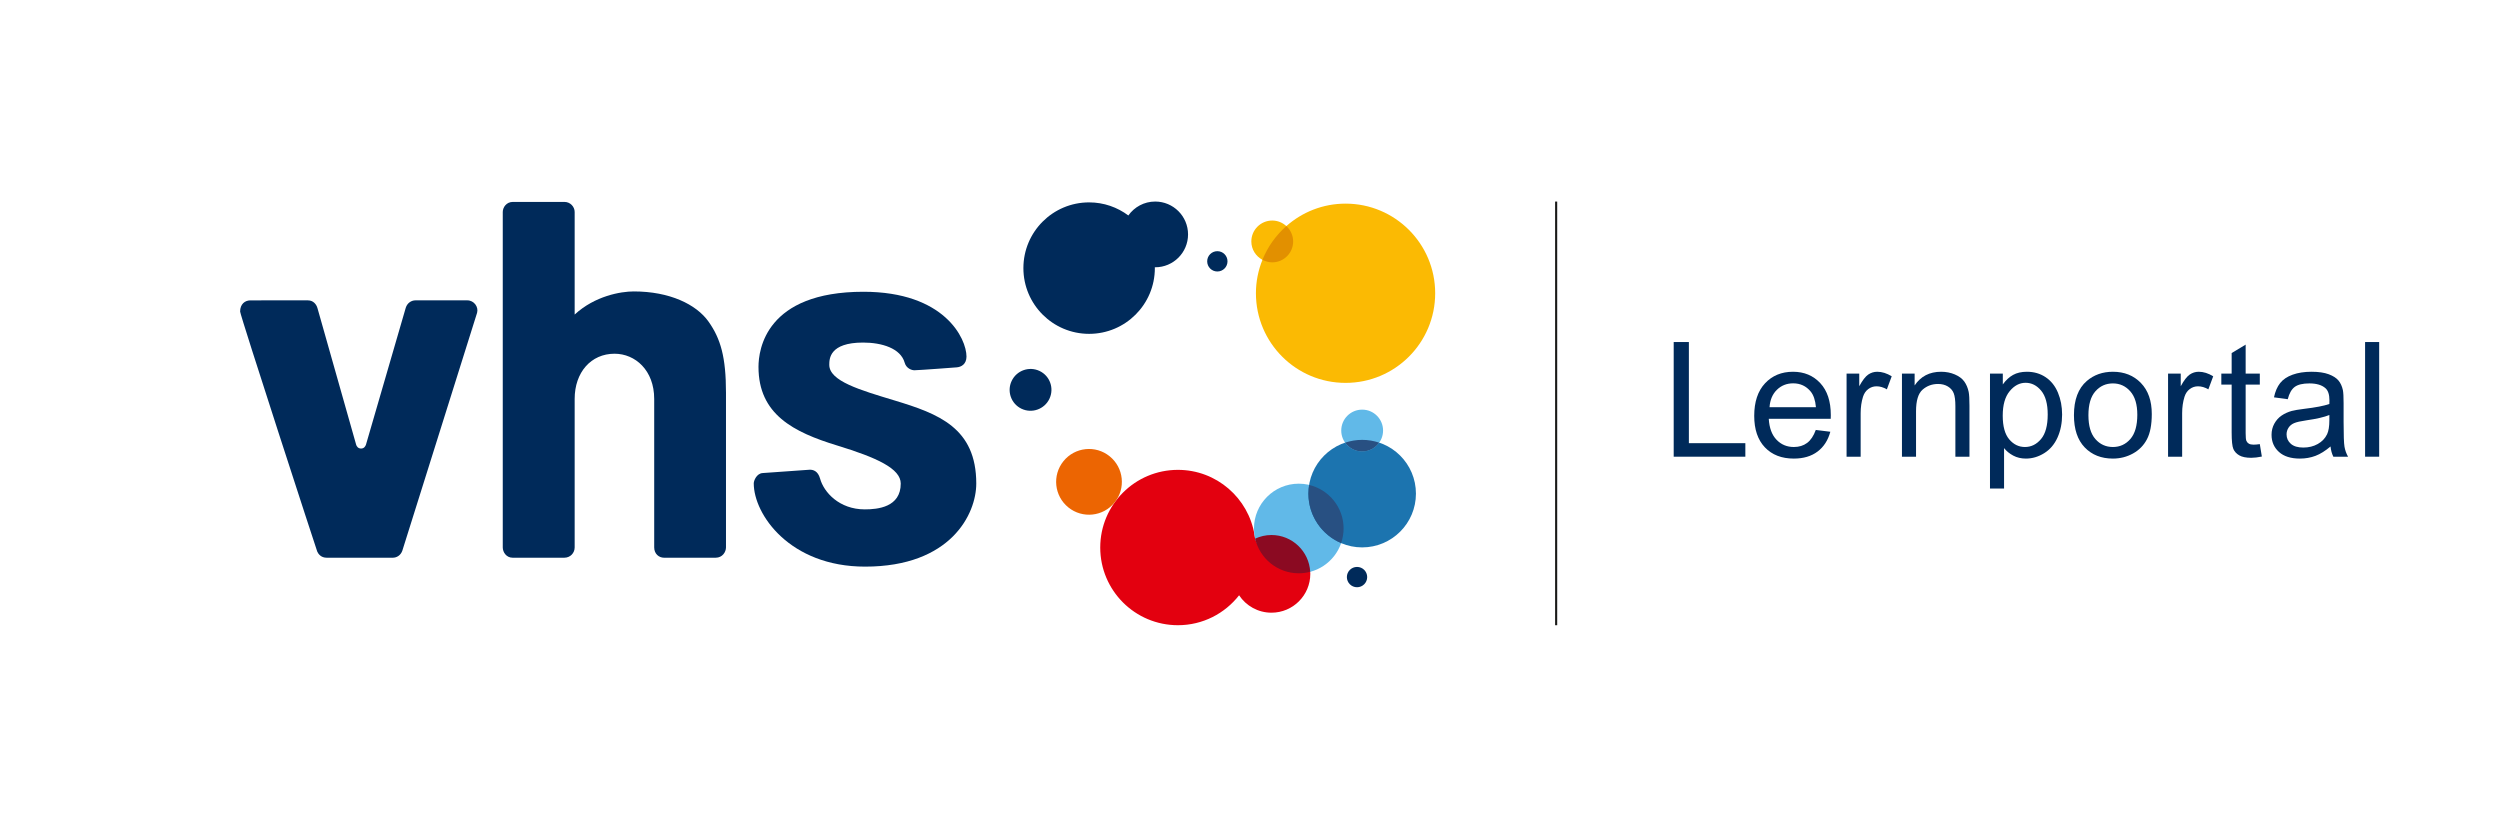 <?xml version="1.0" encoding="UTF-8" standalone="no"?>
<svg xmlns="http://www.w3.org/2000/svg" xmlns:xlink="http://www.w3.org/1999/xlink" xmlns:serif="http://www.serif.com/" width="2471px" height="805px" version="1.1" xml:space="preserve" style="fill-rule:evenodd;clip-rule:evenodd;stroke-miterlimit:2;"> <g transform="matrix(4.167,0,0,4.167,0,0)"> <path d="M369.115,47.811L369.115,148.302" style="fill:none;stroke:rgb(26,26,24);stroke-width:0.5px;"></path> <path d="M113.162,74.197C113.555,72.804 112.438,71.242 110.844,71.242L98.544,71.242C97.57,71.242 96.603,71.87 96.249,72.984L86.796,105.507C86.659,105.851 86.371,106.39 85.644,106.39C84.929,106.39 84.587,105.86 84.482,105.493L75.306,73.103C75.044,72.144 74.282,71.245 73.041,71.245L73.04,71.242L59.406,71.247C58.113,71.247 56.956,72.113 56.956,73.9C56.956,74.788 75.105,130.503 75.252,130.837C75.498,131.392 76.152,132.286 77.452,132.286L93.158,132.29C94.122,132.29 95.03,131.716 95.421,130.657L113.162,74.197Z" style="fill:rgb(0,42,90);fill-rule:nonzero;"></path> <path d="M172.201,129.845L172.201,93.16C172.201,84.708 170.93,80.324 168.055,76.277C165.144,72.175 158.813,69.126 150.33,69.126C147.254,69.126 141.114,70.177 136.309,74.611L136.309,50.285C136.309,49.033 135.264,47.894 133.893,47.894L121.644,47.894C120.146,47.894 119.254,49.158 119.254,50.285L119.254,129.849C119.254,130.985 120.114,132.288 121.593,132.288L133.855,132.288C135.293,132.288 136.309,131.145 136.309,129.849L136.309,94.62C136.309,88.318 140.18,83.902 145.77,83.902C150.676,83.902 155.174,87.829 155.174,94.62L155.174,129.845C155.174,131.393 156.32,132.288 157.494,132.288L169.759,132.288C171.367,132.288 172.201,130.914 172.201,129.845Z" style="fill:rgb(0,42,90);fill-rule:nonzero;"></path> <path d="M229.248,84.589C229.248,80.298 224.039,69.206 204.818,69.206C181.627,69.206 179.911,82.947 179.911,87.031C179.911,98.296 188.225,102.507 198.57,105.671C207.996,108.556 213.652,111.149 213.652,114.704C213.652,120.315 208.183,120.823 205.128,120.823C199.063,120.823 195.41,116.755 194.524,113.53C194.011,111.667 192.831,111.413 192.097,111.413L180.883,112.208C179.452,112.309 178.787,114.028 178.787,114.651C178.787,122.024 187.344,134.403 205.199,134.403C225.564,134.403 231.568,121.888 231.568,114.692C231.568,101.487 222.623,98.142 212.177,94.984C204.005,92.509 196.703,90.404 196.703,86.538C196.703,85.119 196.75,81.255 204.72,81.255C209.183,81.255 213.632,82.615 214.587,86.035C214.955,87.365 216.22,87.839 216.925,87.824C218.281,87.794 226.939,87.134 226.939,87.134C228.019,87.044 229.228,86.392 229.248,84.589Z" style="fill:rgb(0,42,90);fill-rule:nonzero;"></path> <path d="M301.587,126.903C300.195,126.903 298.888,127.222 297.705,127.774C297.671,127.487 297.625,127.202 297.578,126.921C296.164,118.149 288.566,111.448 279.4,111.448C269.222,111.448 260.974,119.696 260.974,129.875C260.974,140.05 269.222,148.298 279.4,148.298C285.298,148.298 290.537,145.515 293.91,141.202C295.558,143.686 298.38,145.329 301.587,145.329C306.677,145.329 310.8,141.204 310.8,136.116C310.8,131.028 306.677,126.903 301.587,126.903Z" style="fill:rgb(227,0,15);fill-rule:nonzero;"></path> <path d="M318.696,125.356C318.696,130.291 315.335,134.438 310.776,135.636C309.911,135.862 298.802,132.474 297.71,127.765C297.531,126.991 297.437,126.184 297.437,125.356C297.437,119.481 302.196,114.726 308.065,114.726C313.938,114.726 318.696,119.481 318.696,125.356Z" style="fill:rgb(97,185,232);fill-rule:nonzero;"></path> <path d="M335.856,117.087C335.856,124.132 330.146,129.841 323.101,129.841C316.056,129.841 310.345,124.132 310.345,117.087C310.345,110.042 316.056,104.333 323.101,104.333C330.146,104.333 335.856,110.042 335.856,117.087Z" style="fill:rgb(28,116,175);fill-rule:nonzero;"></path> <path d="M310.776,135.628C310.517,130.772 306.509,126.903 301.587,126.903C300.205,126.903 298.892,127.22 297.714,127.765C298.808,132.472 303.026,135.983 308.065,135.983C309.005,135.983 309.909,135.856 310.776,135.628Z" style="fill:rgb(139,10,34);fill-rule:nonzero;"></path> <path d="M328.06,102.124C328.06,104.862 325.839,107.083 323.101,107.083C320.362,107.083 318.14,104.862 318.14,102.124C318.14,99.382 320.362,97.163 323.101,97.163C325.839,97.163 328.06,99.382 328.06,102.124Z" style="fill:rgb(97,185,232);fill-rule:nonzero;"></path> <path d="M319.163,48.3C313.772,48.3 308.864,50.322 305.116,53.628C304.233,52.816 303.065,52.31 301.772,52.31C299.033,52.31 296.812,54.531 296.812,57.271C296.812,59.165 297.886,60.79 299.449,61.626C298.46,64.079 297.902,66.751 297.902,69.558C297.902,81.302 307.419,90.82 319.163,90.82C330.905,90.82 340.421,81.302 340.421,69.558C340.421,57.82 330.905,48.3 319.163,48.3Z" style="fill:rgb(251,186,3);fill-rule:nonzero;"></path> <path d="M264.369,119.2C267.078,115.854 266.56,110.946 263.214,108.237C259.871,105.522 254.96,106.038 252.251,109.388C249.542,112.735 250.058,117.643 253.404,120.352C256.75,123.061 261.66,122.546 264.369,119.2Z" style="fill:rgb(236,101,2);fill-rule:nonzero;"></path> <path d="M310.526,115.022C310.417,115.696 310.345,116.382 310.345,117.087C310.345,122.358 313.544,126.882 318.106,128.825C318.481,127.737 318.696,126.573 318.696,125.356C318.696,120.331 315.21,116.134 310.526,115.022Z" style="fill:rgb(40,80,130);fill-rule:nonzero;"></path> <path d="M323.101,104.333C321.688,104.333 320.337,104.571 319.067,104.993C319.968,106.255 321.435,107.083 323.101,107.083C324.767,107.083 326.233,106.255 327.132,104.993C325.864,104.571 324.511,104.333 323.101,104.333Z" style="fill:rgb(40,80,130);fill-rule:nonzero;"></path> <path d="M299.449,61.626C300.144,61.997 300.927,62.23 301.772,62.23C304.513,62.23 306.731,60.009 306.731,57.271C306.731,55.826 306.103,54.535 305.116,53.628C302.653,55.802 300.695,58.529 299.449,61.626Z" style="fill:rgb(226,144,0);fill-rule:nonzero;"></path> <path d="M274.007,47.806C271.375,47.806 269.054,49.113 267.642,51.109C265.042,49.169 261.828,48.005 258.334,48.005C249.724,48.005 242.746,54.986 242.746,63.597C242.746,72.206 249.724,79.189 258.334,79.189C266.947,79.189 273.927,72.206 273.927,63.597C273.927,63.529 273.917,63.462 273.916,63.394C273.947,63.394 273.976,63.398 274.007,63.398C278.312,63.398 281.802,59.908 281.802,55.603C281.802,51.296 278.312,47.806 274.007,47.806Z" style="fill:rgb(0,42,90);fill-rule:nonzero;"></path> <path d="M246.582,87.994C244.111,86.82 241.15,87.87 239.968,90.345C238.785,92.82 239.83,95.777 242.298,96.953C244.771,98.13 247.732,97.076 248.914,94.605C250.097,92.13 249.054,89.169 246.582,87.994Z" style="fill:rgb(0,42,90);fill-rule:nonzero;"></path> <path d="M288.751,59.578C287.419,59.578 286.341,60.658 286.341,61.988C286.341,63.32 287.419,64.398 288.751,64.398C290.082,64.398 291.16,63.32 291.16,61.988C291.16,60.658 290.082,59.578 288.751,59.578Z" style="fill:rgb(0,42,90);fill-rule:nonzero;"></path> <path d="M321.884,134.472C320.552,134.472 319.474,135.55 319.474,136.882C319.474,138.212 320.552,139.292 321.884,139.292C323.214,139.292 324.292,138.212 324.292,136.882C324.292,135.55 323.214,134.472 321.884,134.472Z" style="fill:rgb(0,42,90);fill-rule:nonzero;"></path> <path d="M396.996,108.329L396.996,81.129L400.596,81.129L400.596,105.12L413.992,105.12L413.992,108.329L396.996,108.329Z" style="fill:rgb(0,42,90);fill-rule:nonzero;"></path> <path d="M419.732,96.585L430.735,96.585C430.587,94.928 430.166,93.684 429.474,92.855C428.409,91.569 427.03,90.926 425.336,90.926C423.802,90.926 422.513,91.439 421.468,92.466C420.422,93.493 419.844,94.866 419.732,96.585ZM430.698,101.983L434.149,102.411C433.604,104.427 432.597,105.991 431.125,107.104C429.652,108.218 427.772,108.774 425.484,108.774C422.602,108.774 420.317,107.888 418.628,106.112C416.94,104.337 416.096,101.849 416.096,98.644C416.096,95.329 416.949,92.757 418.656,90.926C420.363,89.095 422.577,88.18 425.299,88.18C427.934,88.18 430.086,89.077 431.756,90.87C433.426,92.664 434.261,95.187 434.261,98.44C434.261,98.638 434.254,98.935 434.242,99.331L419.547,99.331C419.67,101.495 420.282,103.153 421.384,104.304C422.484,105.454 423.857,106.028 425.503,106.028C426.728,106.028 427.772,105.708 428.639,105.063C429.504,104.421 430.19,103.393 430.698,101.983Z" style="fill:rgb(0,42,90);fill-rule:nonzero;"></path> <path d="M438.002,108.329L438.002,88.625L441.008,88.625L441.008,91.612C441.774,90.215 442.483,89.293 443.132,88.848C443.782,88.402 444.496,88.18 445.275,88.18C446.4,88.18 447.545,88.538 448.708,89.256L447.558,92.354C446.741,91.872 445.925,91.631 445.108,91.631C444.378,91.631 443.723,91.85 443.142,92.289C442.56,92.729 442.146,93.338 441.898,94.117C441.527,95.305 441.342,96.603 441.342,98.014L441.342,108.329L438.002,108.329Z" style="fill:rgb(0,42,90);fill-rule:nonzero;"></path> <path d="M451.138,108.329L451.138,88.625L454.144,88.625L454.144,91.427C455.591,89.262 457.681,88.18 460.415,88.18C461.603,88.18 462.694,88.393 463.689,88.82C464.686,89.246 465.431,89.807 465.926,90.499C466.42,91.192 466.767,92.015 466.965,92.967C467.088,93.585 467.15,94.668 467.15,96.214L467.15,108.329L463.811,108.329L463.811,96.344C463.811,94.983 463.681,93.966 463.421,93.291C463.161,92.618 462.7,92.079 462.039,91.677C461.377,91.275 460.601,91.074 459.71,91.074C458.287,91.074 457.06,91.526 456.027,92.429C454.994,93.332 454.478,95.045 454.478,97.568L454.478,108.329L451.138,108.329Z" style="fill:rgb(0,42,90);fill-rule:nonzero;"></path> <path d="M475.042,98.589C475.042,101.124 475.555,102.999 476.582,104.21C477.608,105.423 478.852,106.028 480.312,106.028C481.796,106.028 483.067,105.401 484.124,104.145C485.183,102.89 485.711,100.944 485.711,98.31C485.711,95.8 485.194,93.919 484.161,92.67C483.129,91.421 481.895,90.796 480.46,90.796C479.037,90.796 477.778,91.461 476.685,92.79C475.589,94.12 475.042,96.053 475.042,98.589ZM472.018,115.882L472.018,88.625L475.061,88.625L475.061,91.185C475.777,90.183 476.588,89.432 477.491,88.931C478.394,88.43 479.488,88.18 480.775,88.18C482.457,88.18 483.941,88.613 485.229,89.478C486.515,90.345 487.485,91.566 488.142,93.143C488.797,94.72 489.125,96.449 489.125,98.329C489.125,100.345 488.763,102.16 488.04,103.774C487.315,105.389 486.265,106.626 484.886,107.485C483.506,108.345 482.056,108.774 480.534,108.774C479.421,108.774 478.422,108.54 477.538,108.069C476.653,107.601 475.926,107.007 475.357,106.288L475.357,115.882L472.018,115.882Z" style="fill:rgb(0,42,90);fill-rule:nonzero;"></path> <path d="M495.367,98.477C495.367,101.001 495.917,102.89 497.019,104.145C498.119,105.401 499.505,106.028 501.175,106.028C502.832,106.028 504.211,105.397 505.313,104.136C506.413,102.874 506.964,100.951 506.964,98.366C506.964,95.93 506.41,94.083 505.304,92.828C504.196,91.572 502.819,90.944 501.175,90.944C499.505,90.944 498.119,91.569 497.019,92.818C495.917,94.068 495.367,95.954 495.367,98.477ZM491.935,98.477C491.935,94.829 492.948,92.126 494.978,90.369C496.672,88.91 498.737,88.18 501.175,88.18C503.884,88.18 506.098,89.067 507.817,90.842C509.536,92.618 510.396,95.07 510.396,98.199C510.396,100.735 510.017,102.729 509.255,104.183C508.495,105.636 507.388,106.765 505.935,107.569C504.48,108.372 502.894,108.774 501.175,108.774C498.416,108.774 496.187,107.891 494.485,106.122C492.785,104.352 491.935,101.805 491.935,98.477Z" style="fill:rgb(0,42,90);fill-rule:nonzero;"></path> <path d="M514.258,108.329L514.258,88.625L517.265,88.625L517.265,91.612C518.031,90.215 518.74,89.293 519.388,88.848C520.039,88.402 520.753,88.18 521.531,88.18C522.656,88.18 523.802,88.538 524.965,89.256L523.814,92.354C522.998,91.872 522.182,91.631 521.365,91.631C520.635,91.631 519.979,91.85 519.398,92.289C518.815,92.729 518.401,93.338 518.155,94.117C517.784,95.305 517.599,96.603 517.599,98.014L517.599,108.329L514.258,108.329Z" style="fill:rgb(0,42,90);fill-rule:nonzero;"></path> <path d="M536.021,105.343L536.503,108.292C535.563,108.49 534.722,108.589 533.979,108.589C532.767,108.589 531.827,108.397 531.159,108.015C530.491,107.631 530.021,107.127 529.749,106.502C529.477,105.878 529.341,104.563 529.341,102.559L529.341,91.223L526.892,91.223L526.892,88.625L529.341,88.625L529.341,83.745L532.662,81.741L532.662,88.625L536.021,88.625L536.021,91.223L532.662,91.223L532.662,102.745C532.662,103.697 532.721,104.309 532.839,104.581C532.956,104.854 533.147,105.07 533.413,105.231C533.68,105.392 534.06,105.472 534.555,105.472C534.926,105.472 535.414,105.429 536.021,105.343Z" style="fill:rgb(0,42,90);fill-rule:nonzero;"></path> <path d="M552.517,98.44C551.304,98.935 549.485,99.356 547.062,99.703C545.688,99.9 544.717,100.122 544.148,100.37C543.579,100.617 543.14,100.979 542.831,101.455C542.521,101.932 542.367,102.46 542.367,103.042C542.367,103.933 542.704,104.675 543.379,105.268C544.053,105.862 545.039,106.159 546.338,106.159C547.624,106.159 548.769,105.878 549.771,105.314C550.772,104.752 551.508,103.981 551.979,103.005C552.337,102.25 552.517,101.137 552.517,99.665L552.517,98.44ZM552.795,105.899C551.558,106.95 550.367,107.692 549.223,108.126C548.079,108.558 546.851,108.774 545.54,108.774C543.375,108.774 541.711,108.246 540.549,107.188C539.386,106.131 538.805,104.78 538.805,103.134C538.805,102.169 539.024,101.288 539.463,100.49C539.902,99.693 540.478,99.052 541.189,98.57C541.9,98.088 542.701,97.723 543.592,97.475C544.247,97.303 545.236,97.136 546.561,96.974C549.257,96.653 551.242,96.269 552.517,95.824C552.528,95.367 552.535,95.076 552.535,94.952C552.535,93.592 552.22,92.633 551.589,92.076C550.735,91.322 549.467,90.944 547.785,90.944C546.214,90.944 545.055,91.22 544.307,91.77C543.558,92.321 543.004,93.295 542.646,94.692L539.38,94.247C539.677,92.849 540.165,91.721 540.846,90.861C541.525,90.001 542.509,89.339 543.796,88.875C545.082,88.412 546.572,88.18 548.268,88.18C549.949,88.18 551.316,88.378 552.368,88.773C553.419,89.169 554.192,89.667 554.688,90.267C555.182,90.867 555.528,91.625 555.727,92.54C555.838,93.109 555.894,94.136 555.894,95.62L555.894,100.074C555.894,103.178 555.965,105.142 556.107,105.964C556.249,106.786 556.53,107.575 556.951,108.329L553.463,108.329C553.116,107.638 552.894,106.827 552.795,105.899Z" style="fill:rgb(0,42,90);fill-rule:nonzero;"></path> <rect x="560.992" y="81.129" width="3.34" height="27.2" style="fill:rgb(0,42,90);fill-rule:nonzero;"></rect> </g> </svg>
